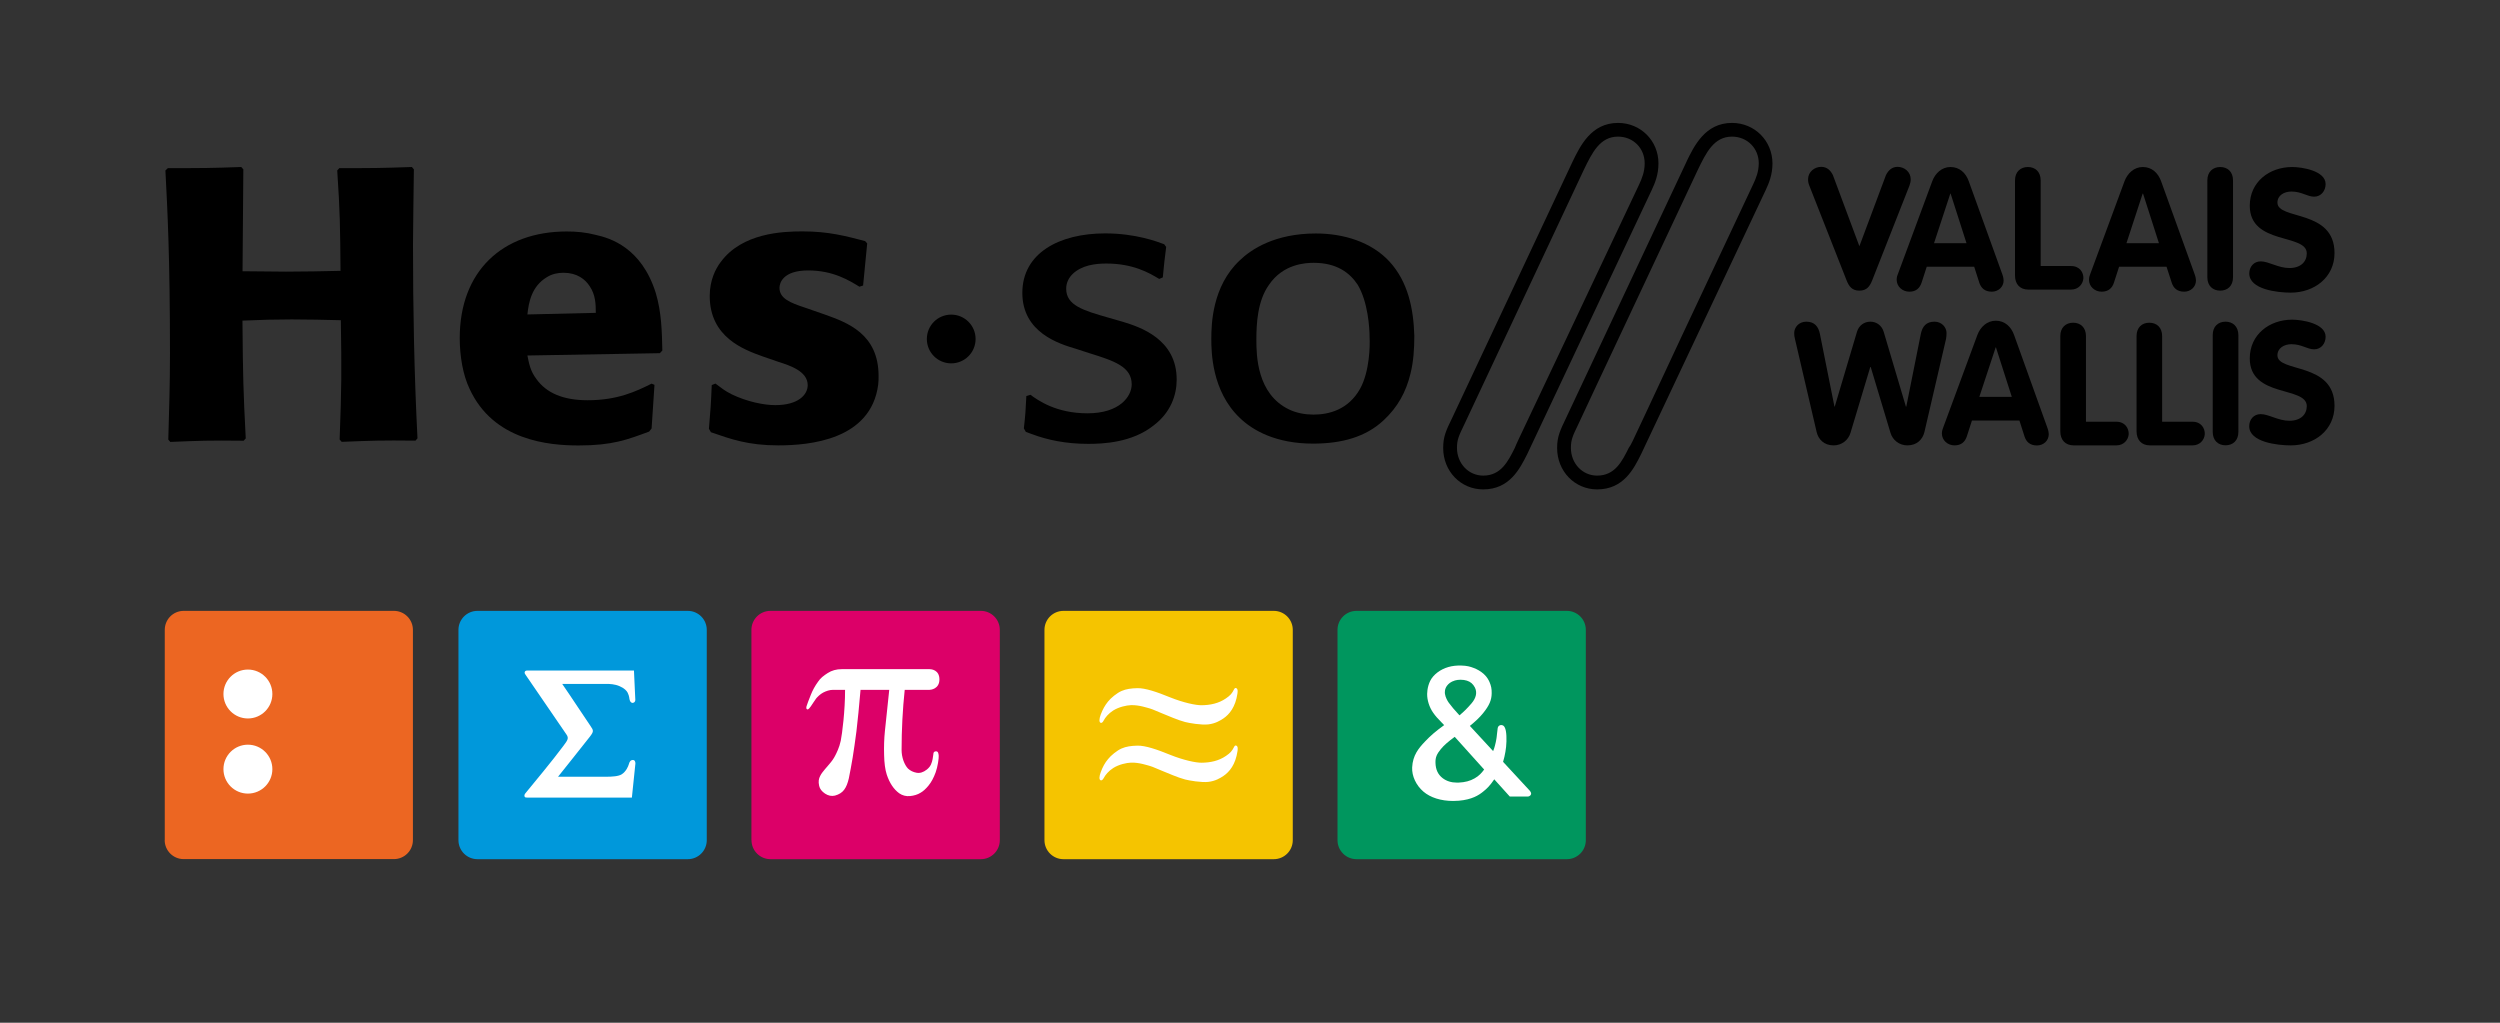 <?xml version="1.0" encoding="UTF-8"?>
<svg xmlns="http://www.w3.org/2000/svg" xmlns:xlink="http://www.w3.org/1999/xlink" version="1.1" x="0px" y="0px" viewBox="0 0 311.81 127.56" style="enable-background:new 0 0 311.81 127.56;" xml:space="preserve">
<rect x="0" y="0" width="311.81" height="127.56" fill="#333333" stroke="none"/>
<style type="text/css">
	.st0{fill:#00965E;}
	.st1{fill:#FFFFFF;}
	.st2{fill:#0098DB;}
	.st3{fill:#DC0068;}
	.st4{fill:#F5C400;}
	.st5{fill:#EC6622;}
</style>
<g id="fond">
</g>
<g id="logo">
	<g>
		<g>
			<g>
				<g id="basePicoSocial_12_">
					<path class="st0" d="M166.82,104.79c0,1.31,1.06,2.37,2.37,2.37h26.23c1.31,0,2.37-1.06,2.37-2.37V78.56       c0-1.31-1.06-2.37-2.37-2.37h-26.23c-1.31,0-2.37,1.06-2.37,2.37V104.79z"></path>
				</g>
        <g id="PictoSocialBlanc_12_">
					<path class="st1" d="M190.67,98.48l-3.2-3.46c0.14-0.45,0.21-0.82,0.29-1.25c0.14-0.72,0.19-1.89,0.06-2.59       c-0.04-0.21-0.13-0.54-0.3-0.66c-0.16-0.11-0.33-0.1-0.44-0.06c-0.14,0.05-0.25,0.17-0.28,0.35c-0.05,0.3-0.1,0.92-0.13,1.12       c-0.01,0.09-0.02,0.17-0.03,0.21c-0.04,0.27-0.1,0.53-0.19,0.88c-0.07,0.25-0.1,0.37-0.22,0.66l-2.9-3.14       c0.72-0.59,1.22-1.06,1.64-1.58c0.78-0.96,1.07-1.64,1.08-2.49c0.01-0.55-0.07-0.94-0.27-1.4c-0.09-0.2-0.28-0.61-0.71-1       c-0.4-0.36-0.84-0.6-1.27-0.76c-0.44-0.17-0.83-0.28-1.55-0.3c-0.24-0.01-0.5,0-0.81,0.03c-1.09,0.12-2.04,0.59-2.69,1.33       c-0.58,0.66-0.74,1.59-0.75,2.17c-0.01,0.77,0.26,1.65,0.74,2.34c0.31,0.45,0.61,0.77,1.12,1.29l0.26,0.27       c-1.11,0.81-1.69,1.31-2.39,2.05c-0.8,0.84-1.53,1.72-1.6,3.23c-0.05,1.07,0.49,2.23,1.4,3.01c0.87,0.75,2.19,1.17,3.72,1.17       c0.23,0,0.47-0.01,0.7-0.03c1.63-0.14,2.48-0.68,3.03-1.13c0.46-0.37,0.83-0.71,1.39-1.54l1.92,2.13l0.02,0.02h2.25       c0.01,0,0.32-0.02,0.4-0.3C191.03,98.81,190.7,98.51,190.67,98.48z M182.03,89.22c-0.54-0.57-1.09-1.23-1.33-1.57       c-0.18-0.25-0.42-0.69-0.48-1.11c-0.02-0.13-0.06-0.6,0.26-1.02c0.18-0.23,0.43-0.48,0.99-0.65c0.19-0.06,0.44-0.09,0.7-0.09       c0.28,0,0.56,0.04,0.78,0.11c0.45,0.14,0.77,0.41,1,0.85c0.31,0.61,0.17,1.3-0.41,1.98C182.98,88.37,182.54,88.8,182.03,89.22z        M179.7,93.44c0.38-0.47,0.92-0.94,1.74-1.54l3.67,4.08c-0.31,0.41-0.62,0.78-1.19,1.1c-0.58,0.33-1.17,0.49-2.01,0.53       c-0.07,0-0.14,0-0.2,0c-0.7,0-1.3-0.19-1.78-0.56c-0.58-0.45-0.86-1.05-0.89-1.89C179.01,94.43,179.23,94.02,179.7,93.44z"></path>
				</g>
			</g>
      <g>
				<g id="basePicoGestion_8_">
					<path class="st2" d="M57.18,104.79c0,1.31,1.06,2.37,2.37,2.37h26.23c1.31,0,2.37-1.06,2.37-2.37V78.56       c0-1.31-1.06-2.37-2.37-2.37H59.55c-1.31,0-2.37,1.06-2.37,2.37V104.79z"></path>
				</g>
        <g id="PictoGestionBlanc_8_">
					<path class="st1" d="M65.76,83.63c1.34,0,13.31,0,13.31,0s0.17,3.6,0.17,3.68c-0.01,0.14-0.07,0.3-0.27,0.35       c-0.15,0.04-0.35-0.05-0.43-0.34c-0.08-0.27-0.02-0.43-0.26-0.93c-0.11-0.22-0.4-0.55-0.99-0.8c-0.61-0.27-1.23-0.29-1.7-0.29       s-5.47,0-5.47,0c1.26,1.82,2.65,3.97,3.57,5.31c0.33,0.49,0.39,0.61-0.11,1.26c-0.72,0.93-3.98,5.01-3.98,5.01s5.14,0,5.95,0       c0.81,0,1.6-0.05,2-0.31c0.53-0.34,0.8-0.97,0.88-1.25c0.07-0.28,0.2-0.54,0.52-0.53c0.25,0.01,0.3,0.26,0.3,0.44       c0,0.08-0.44,4.25-0.44,4.25s-11.02,0-13.01,0c-0.18,0-0.32,0-0.37-0.12c-0.07-0.18,0.01-0.32,0.15-0.48       c0.84-1.02,3.38-4.08,4.68-5.84c0.51-0.69,0.73-0.95,0.39-1.43c-0.33-0.47-4.82-7.03-5.04-7.36c-0.16-0.24-0.22-0.31-0.15-0.47       C65.5,83.67,65.65,83.63,65.76,83.63z"></path>
				</g>
			</g>
      <g>
				<g id="basePicoIngénieur_8_">
					<path class="st3" d="M93.73,104.79c0,1.31,1.06,2.37,2.37,2.37h26.23c1.31,0,2.37-1.06,2.37-2.37V78.56       c0-1.31-1.06-2.37-2.37-2.37H96.09c-1.31,0-2.37,1.06-2.37,2.37V104.79z"></path>
				</g>
        <g id="PictoIngénieurBlanc_8_">
					<path class="st1" d="M110.91,86.04h-3.58c-0.18,2.07-0.35,3.84-0.51,5.16c-0.17,1.32-0.32,2.33-0.47,3.28       c-0.16,0.95-0.32,1.82-0.48,2.6c-0.14,0.61-0.33,1.09-0.59,1.43c-0.26,0.35-0.64,0.58-1.14,0.72c-0.42,0.1-0.83,0.02-1.24-0.25       c-0.4-0.27-0.65-0.59-0.73-0.96c-0.06-0.28-0.08-0.51-0.05-0.7c0.03-0.19,0.08-0.37,0.17-0.53c0.08-0.16,0.17-0.31,0.28-0.45       c0.1-0.13,0.21-0.27,0.32-0.4c0.04-0.04,0.21-0.25,0.54-0.63c0.33-0.38,0.57-0.73,0.73-1.05c0.16-0.31,0.52-1,0.7-1.86       c0.18-0.86,0.55-3.8,0.54-6.36c-0.27,0-1.5,0-1.5,0c-0.42,0-0.84,0.14-1.23,0.34c-0.38,0.2-0.71,0.54-0.87,0.73       c-0.16,0.2-0.57,0.86-0.67,0.99c-0.1,0.13-0.29,0.42-0.44,0.38c-0.16-0.05-0.13-0.23-0.1-0.38c0.03-0.14,0.32-0.89,0.54-1.44       c0.22-0.56,0.52-1.11,0.9-1.63c0.29-0.45,0.7-0.76,1.2-1.08c0.51-0.33,1.09-0.49,1.77-0.49c0,0,10.76,0,10.95,0       c0.19,0,1.22,0.08,1.22,1.28c0,1.2-1.09,1.3-1.22,1.3c-0.13,0-3.11,0-3.11,0c-0.26,2.46-0.39,5.01-0.39,7.5       c0,0.45,0.08,0.9,0.23,1.33c0.16,0.43,0.35,0.76,0.57,0.99c0.29,0.27,0.64,0.44,1.06,0.52c0.42,0.08,0.85-0.05,1.28-0.39       c0.24-0.19,0.41-0.4,0.52-0.63c0.11-0.24,0.17-0.47,0.21-0.68c0.03-0.22,0.08-0.52,0.09-0.6c0.01-0.07-0.01-0.34,0.3-0.37       c0.31-0.02,0.34,0.25,0.37,0.54c0.03,0.3-0.13,1.4-0.38,2.08c-0.25,0.69-0.55,1.24-0.89,1.65c-0.34,0.42-0.68,0.72-1,0.9       c-0.37,0.23-0.81,0.36-1.3,0.41c-0.5,0.05-0.96-0.07-1.36-0.35c-0.68-0.5-1.2-1.27-1.55-2.33c-0.2-0.62-0.31-1.44-0.33-2.45       c-0.03-1.01,0-2.01,0.1-2.98L110.91,86.04z"></path>
				</g>
			</g>
      <g>
				<g id="basePicoSanté_-_copie_3_10_">
					<path class="st4" d="M130.27,104.79c0,1.31,1.06,2.37,2.37,2.37h26.23c1.31,0,2.37-1.06,2.37-2.37V78.56       c0-1.31-1.06-2.37-2.37-2.37h-26.23c-1.31,0-2.37,1.06-2.37,2.37V104.79z"></path>
				</g>
        <g id="PictoSantéCouleur_-_copie_3_10_">
					<g>
						<path class="st1" d="M137.27,90.15c-0.19-0.08-0.19-0.45,0.01-1.01c0.26-0.68,0.53-1.16,0.91-1.63        c0.35-0.45,1.13-1.09,1.7-1.33c0.57-0.25,1.19-0.33,1.97-0.35c0.98-0.02,2.43,0.47,4.09,1.15c1.67,0.67,3.21,0.99,3.92,0.98        c1.05-0.01,2.12-0.22,3.03-0.85c0.55-0.37,0.77-0.63,1.02-1.14c0.08-0.16,0.18-0.19,0.29-0.13c0.18,0.1,0.17,0.34,0.13,0.66        c-0.25,1.69-1,2.6-1.77,3.12c-0.4,0.26-0.99,0.63-1.87,0.73c-0.88,0.1-2.41-0.17-2.9-0.3c-0.95-0.25-2.11-0.78-2.8-1.05        c-0.69-0.27-1.21-0.53-1.57-0.63c-0.28-0.07-1.37-0.46-2.38-0.42c-0.55,0.02-1.5,0.22-2.21,0.67        c-0.59,0.38-0.98,0.85-1.2,1.27C137.55,90.07,137.41,90.21,137.27,90.15z"></path>
            <path class="st1" d="M137.27,97.32c-0.19-0.09-0.19-0.45,0.02-1.01c0.25-0.68,0.52-1.16,0.91-1.63        c0.35-0.45,1.13-1.09,1.7-1.33c0.57-0.25,1.19-0.33,1.97-0.35c0.98-0.02,2.43,0.47,4.09,1.15c1.67,0.67,3.2,0.99,3.92,0.98        c1.05-0.01,2.12-0.22,3.03-0.85c0.55-0.37,0.77-0.63,1.02-1.14c0.08-0.16,0.18-0.19,0.29-0.13c0.18,0.1,0.17,0.34,0.13,0.66        c-0.25,1.69-1,2.6-1.77,3.12c-0.4,0.26-0.99,0.63-1.87,0.73c-0.88,0.1-2.41-0.17-2.9-0.3c-0.95-0.25-2.11-0.78-2.8-1.05        c-0.69-0.27-1.21-0.53-1.57-0.63c-0.28-0.07-1.37-0.46-2.38-0.42c-0.55,0.02-1.5,0.22-2.21,0.67        c-0.59,0.38-0.98,0.85-1.2,1.27C137.55,97.24,137.41,97.38,137.27,97.32z"></path>
					</g>
				</g>
			</g>
      <g>
				<g>
					<path class="st5" d="M20.54,104.78c0,1.31,1.06,2.37,2.36,2.37h26.23c1.31,0,2.37-1.06,2.37-2.37V78.56       c0-1.31-1.06-2.37-2.37-2.37H22.91c-1.31,0-2.36,1.06-2.36,2.37V104.78z"></path>
				</g>
        <circle class="st1" cx="30.92" cy="86.56" r="3.05"></circle>
        <circle class="st1" cx="30.92" cy="95.93" r="3.05"></circle>
			</g>
		</g>
    <g>
			<g>
				<path d="M206.85,20.38c0-2.83-2.22-5.05-5.04-5.05c-3.34,0-4.72,2.85-5.72,4.93c0.47-1-0.07,0.16-14.93,31.78      c-0.81,1.67-1.16,2.4-1.16,3.84c0,2.9,2.19,5.16,4.99,5.16c3.28,0,4.56-2.55,5.5-4.42l15.5-32.88      C206.43,22.81,206.85,21.78,206.85,20.38z M204.44,23.01c-15.5,32.84-15.05,31.73-15.5,32.84c-0.85,1.7-1.73,3.47-3.95,3.47      c-1.83,0-3.27-1.52-3.27-3.45c0-1.04,0.22-1.5,0.95-3.01c0.49-1.06,0.03-0.07,14.88-31.7c1.02-2.1,2-4.12,4.25-4.12      c1.9,0,3.33,1.44,3.33,3.33C205.13,21.43,204.8,22.23,204.44,23.01z"></path>
        <path d="M216.02,15.33c-3.34,0-4.72,2.85-5.72,4.93c0.48-0.98-0.08,0.16-14.93,31.78c-0.8,1.68-1.16,2.4-1.16,3.84      c0,2.9,2.2,5.16,4.99,5.16c3.29,0,4.57-2.55,5.5-4.43l15.51-32.87c0.42-0.89,0.86-1.96,0.86-3.36      C221.06,17.56,218.85,15.33,216.02,15.33z M218.65,23.01c-15.49,32.84-14.93,32.05-15.5,32.84c-0.85,1.71-1.73,3.47-3.95,3.47      c-1.84,0-3.27-1.52-3.27-3.45c0-1.04,0.22-1.5,0.95-3.01c0.48-1.07,0.03-0.07,14.89-31.7c1.02-2.1,1.99-4.12,4.25-4.12      c1.89,0,3.34,1.44,3.34,3.33C219.35,21.43,219.02,22.23,218.65,23.01z"></path>
        <path d="M230.33,35.01c0.28,0.68,0.64,1.24,1.58,1.24c0.94,0,1.3-0.56,1.58-1.24l4.67-11.87c0.1-0.28,0.15-0.49,0.15-0.79      c0-0.9-0.78-1.54-1.64-1.54c-0.72,0-1.17,0.47-1.45,1.04l-3.31,8.86l-3.3-8.86c-0.28-0.58-0.73-1.04-1.46-1.04      c-0.85,0-1.64,0.64-1.64,1.54c0,0.3,0.04,0.51,0.15,0.79L230.33,35.01z"></path>
        <path d="M236.56,34.89c0,0.85,0.72,1.49,1.58,1.49c0.87,0,1.31-0.47,1.53-1.13l0.64-1.98h5.92l0.64,2      c0.22,0.64,0.66,1.11,1.56,1.11c0.79,0,1.47-0.58,1.47-1.4c0-0.15-0.04-0.45-0.17-0.79l-4.18-11.59      c-0.36-1.02-1.15-1.77-2.28-1.77c-1.08,0-1.91,0.79-2.27,1.77l-4.29,11.59C236.66,34.29,236.56,34.54,236.56,34.89z       M243.25,24.15h0.04l1.98,6.18h-4.05L243.25,24.15z"></path>
        <path d="M252.98,36.12h5.33c0.93,0,1.49-0.7,1.54-1.41c0.02-0.72-0.45-1.53-1.54-1.53h-3.79V22.49c0-1.07-0.68-1.66-1.6-1.66      c-0.91,0-1.6,0.6-1.6,1.66v11.89C251.32,35.44,251.94,36.12,252.98,36.12z"></path>
        <path d="M262.12,36.38c0.87,0,1.33-0.47,1.54-1.13l0.64-1.98h5.92l0.65,2c0.21,0.64,0.66,1.11,1.55,1.11      c0.79,0,1.47-0.58,1.47-1.4c0-0.15-0.04-0.45-0.17-0.79l-4.18-11.59c-0.37-1.02-1.15-1.77-2.28-1.77      c-1.09,0-1.91,0.79-2.28,1.77l-4.28,11.59c-0.04,0.11-0.15,0.36-0.15,0.71C260.55,35.74,261.27,36.38,262.12,36.38z       M267.24,24.15h0.05l1.98,6.18h-4.05L267.24,24.15z"></path>
        <path d="M278.51,34.59v-12.1c0-1.07-0.68-1.66-1.6-1.66c-0.91,0-1.6,0.6-1.6,1.66v12.1c0,1.07,0.69,1.66,1.6,1.66      C277.83,36.25,278.51,35.66,278.51,34.59z"></path>
        <path d="M285.54,33.43c-1.38,0-2.58-0.83-3.57-0.83c-0.88,0-1.43,0.68-1.43,1.51c0,2,3.53,2.39,5.17,2.39      c2.94,0,5.46-1.9,5.46-4.94c0-5.5-7.12-4.09-7.12-6.29c0-0.9,0.83-1.38,1.75-1.38c1.28,0,1.96,0.64,2.83,0.64      c0.88,0,1.43-0.75,1.43-1.57c0-1.68-2.99-2.13-4.17-2.13c-2.84,0-5.29,1.85-5.29,4.83c0,4.94,7.11,3.43,7.11,5.94      C287.71,32.65,286.95,33.43,285.54,33.43z"></path>
        <path d="M242.78,41.53c0-0.68-0.57-1.41-1.51-1.41c-1.02,0-1.51,0.59-1.7,1.54l-1.81,9.05h-0.05l-2.77-9.33      c-0.23-0.77-0.88-1.26-1.66-1.26c-0.79,0-1.44,0.49-1.67,1.26l-2.77,9.33h-0.04l-1.81-9.05c-0.19-0.94-0.68-1.54-1.7-1.54      c-0.94,0-1.51,0.72-1.51,1.41c0,0.3,0.02,0.45,0.09,0.73l2.71,11.63c0.21,0.9,0.92,1.66,2.11,1.66c1.04,0,1.85-0.68,2.11-1.56      l2.47-8.22h0.05l2.47,8.22c0.26,0.88,1.07,1.56,2.11,1.56c1.2,0,1.9-0.76,2.12-1.66l2.7-11.63      C242.76,41.98,242.78,41.83,242.78,41.53z"></path>
        <path d="M251.2,41.77c-0.37-1.03-1.16-1.77-2.28-1.77c-1.1,0-1.92,0.79-2.29,1.77l-4.28,11.59c-0.04,0.11-0.15,0.37-0.15,0.7      c0,0.85,0.72,1.49,1.57,1.49c0.87,0,1.32-0.46,1.54-1.12l0.64-1.98h5.92l0.64,2c0.21,0.64,0.66,1.11,1.55,1.11      c0.79,0,1.47-0.57,1.47-1.41c0-0.15-0.04-0.44-0.17-0.79L251.2,41.77z M246.87,49.5l2.04-6.18h0.03l1.98,6.18H246.87z"></path>
        <path d="M263.96,52.6h-3.79V41.91c0-1.07-0.69-1.66-1.6-1.66c-0.91,0-1.6,0.59-1.6,1.66V53.8c0,1.06,0.62,1.75,1.67,1.75h5.33      c0.93,0,1.49-0.71,1.53-1.4C265.52,53.42,265.05,52.6,263.96,52.6z"></path>
        <path d="M273.46,52.6h-3.79V41.91c0-1.07-0.68-1.66-1.6-1.66c-0.91,0-1.59,0.59-1.59,1.66V53.8c0,1.06,0.62,1.75,1.66,1.75h5.32      c0.94,0,1.49-0.71,1.53-1.4C275.02,53.42,274.54,52.6,273.46,52.6z"></path>
        <path d="M277.58,40.12c-0.92,0-1.6,0.59-1.6,1.66v12.1c0,1.06,0.68,1.66,1.6,1.66s1.6-0.6,1.6-1.66v-12.1      C279.17,40.72,278.49,40.12,277.58,40.12z"></path>
        <path d="M284.05,44.32c0-0.9,0.83-1.39,1.75-1.39c1.28,0,1.96,0.64,2.83,0.64c0.88,0,1.43-0.74,1.43-1.57      c0-1.68-2.98-2.13-4.18-2.13c-2.83,0-5.28,1.85-5.28,4.83c0,4.95,7.11,3.43,7.11,5.95c0,1.04-0.76,1.83-2.17,1.83      c-1.39,0-2.58-0.83-3.58-0.83c-0.87,0-1.43,0.68-1.43,1.51c0,2,3.54,2.39,5.18,2.39c2.94,0,5.46-1.9,5.46-4.94      C291.17,45.11,284.05,46.51,284.05,44.32z"></path>
        <path d="M140.09,40.15l-1.84-0.53c-3.18-0.91-5.27-1.54-5.27-3.61c0-1.5,1.29-2.51,2.81-2.9c0.77-0.19,1.49-0.24,2.2-0.24      c3.32,0,5.32,1.15,6.59,1.92l0.45-0.19c0.16-1.83,0.21-2.02,0.42-3.8l-0.25-0.34c-0.92-0.34-3.58-1.35-7.36-1.35      c-5.73,0-10.33,2.46-10.33,7.42c0,4.96,4.6,6.36,6.7,6.98l1.63,0.53c3.12,0.97,5.31,1.69,5.31,3.9c0,1.49-1.48,3.61-5.52,3.61      c-3.93,0-6.19-1.64-7.11-2.31l-0.51,0.15c-0.1,1.92-0.1,2.16-0.31,4.04l0.25,0.44c0.26,0.09,0.52,0.19,0.77,0.28      c1.94,0.73,4.24,1.21,7,1.21c1.84,0,5.47-0.14,8.18-2.31c2.1-1.59,2.86-3.76,2.86-5.68C146.79,42.27,142.14,40.78,140.09,40.15z      "></path>
        <path d="M164.12,29.12c-5.11,0-8.07,1.97-9.51,3.37c-3.42,3.22-3.53,7.95-3.53,9.78c0,1.59,0.05,6.5,3.53,9.83      c1.64,1.6,4.55,3.23,9.15,3.23c3.58,0,6.6-0.82,8.84-2.94c1.7-1.59,2.77-3.47,3.33-5.83c0.36-1.44,0.47-3.04,0.47-4.67      c-0.1-3.37-0.77-6.74-3.12-9.29C171.03,30.18,167.6,29.12,164.12,29.12z M169.64,48.48c-1.48,2.65-3.93,3.23-5.82,3.23      c-1.03,0-2.1-0.19-3.02-0.63c-4.05-1.92-4.1-6.79-4.1-8.72c0-2.03,0.15-4.82,1.54-6.79c1.79-2.69,4.66-2.79,5.62-2.79      c2.87,0,4.5,1.25,5.48,2.74c1.27,2.12,1.48,5.35,1.48,6.55C170.88,43.09,170.83,46.32,169.64,48.48z"></path>
        <path d="M118.64,39.24c-1.69,0-3.04,1.36-3.04,3.04c0,1.68,1.36,3.04,3.04,3.04c1.68,0,3.04-1.36,3.04-3.04      C121.68,40.6,120.32,39.24,118.64,39.24z"></path>
        <path d="M51.62,21.12l-0.25-0.29c-4.09,0.14-4.76,0.14-9.05,0.14l-0.26,0.29c0.36,5.44,0.36,6.84,0.41,12.52      c-2.25,0.05-4.5,0.1-6.8,0.1c-1.79,0-3.63-0.05-5.42-0.05l0.1-12.71l-0.26-0.29c-3.94,0.14-4.7,0.14-9.15,0.14l-0.31,0.29      c0.26,4.96,0.57,10.89,0.57,22.83c0,4.33-0.11,6.69-0.21,10.74l0.25,0.29c3.73-0.15,4.65-0.2,9.15-0.15l0.26-0.29      c-0.31-5.97-0.35-7.71-0.41-14.69c2.25-0.1,4.14-0.15,6.14-0.15c2.04,0,4.08,0.05,6.13,0.1c0.1,6.5,0.1,8.09-0.15,14.88      l0.26,0.29c3.84-0.15,4.86-0.2,9.2-0.15l0.25-0.29c-0.41-8.1-0.56-16.14-0.56-24.23C51.53,27.08,51.58,24.82,51.62,21.12z"></path>
        <path d="M74.32,29.3c-1.27-0.33-2.45-0.43-3.63-0.43c-8.03,0-13.35,4.96-13.35,13.3c0,2.27,0.41,4.62,1.22,6.31      c2.97,6.5,9.92,7.08,13.61,7.08c4.24,0,6.08-0.73,8.79-1.73l0.31-0.39l0.36-5.44l-0.36-0.15c-1.94,0.97-4.25,2.07-7.98,2.07      c-3.07,0-5.16-0.92-6.39-2.65c-0.77-1.01-0.92-1.96-1.12-2.93l16.52-0.29l0.31-0.33c-0.05-2.36-0.1-4.77-0.82-7.18      C80,30.84,76.06,29.69,74.32,29.3z M65.78,39.22c0.16-1.49,0.51-3.52,2.46-4.67c0.61-0.38,1.33-0.53,2.04-0.53      c1.69,0,2.71,0.81,3.27,1.68c0.72,1.06,0.76,2.21,0.76,3.32L65.78,39.22z"></path>
        <path d="M102.85,39.22l-2.51-0.87c-1.74-0.58-3.12-1.11-3.12-2.45c0-0.58,0.41-2.17,3.58-2.17c3.12,0,5.11,1.25,6.39,2.03      l0.46-0.15l0.51-5.25l-0.26-0.29c-2.4-0.62-4.5-1.21-7.82-1.21c-2.5,0-7.52,0.2-10.18,3.81c-0.67,0.87-1.38,2.31-1.38,4.24      c0,5.16,4.24,6.7,6.65,7.56l1.94,0.67c1.38,0.44,3.63,1.16,3.63,2.89c0,1.21-1.18,2.5-4.04,2.5c-1.43,0-3.53-0.43-5.42-1.34      c-0.87-0.43-1.28-0.78-2.05-1.35l-0.46,0.19c-0.1,2.5-0.15,3.04-0.35,5.45l0.25,0.43c2.51,0.87,4.65,1.64,8.39,1.64      c3.89,0,11.56-0.67,12.47-7.56c0.05-0.39,0.05-0.73,0.05-1.06C109.6,41.63,105.67,40.23,102.85,39.22z"></path>
			</g>
		</g>
	</g>
</g>
</svg>
